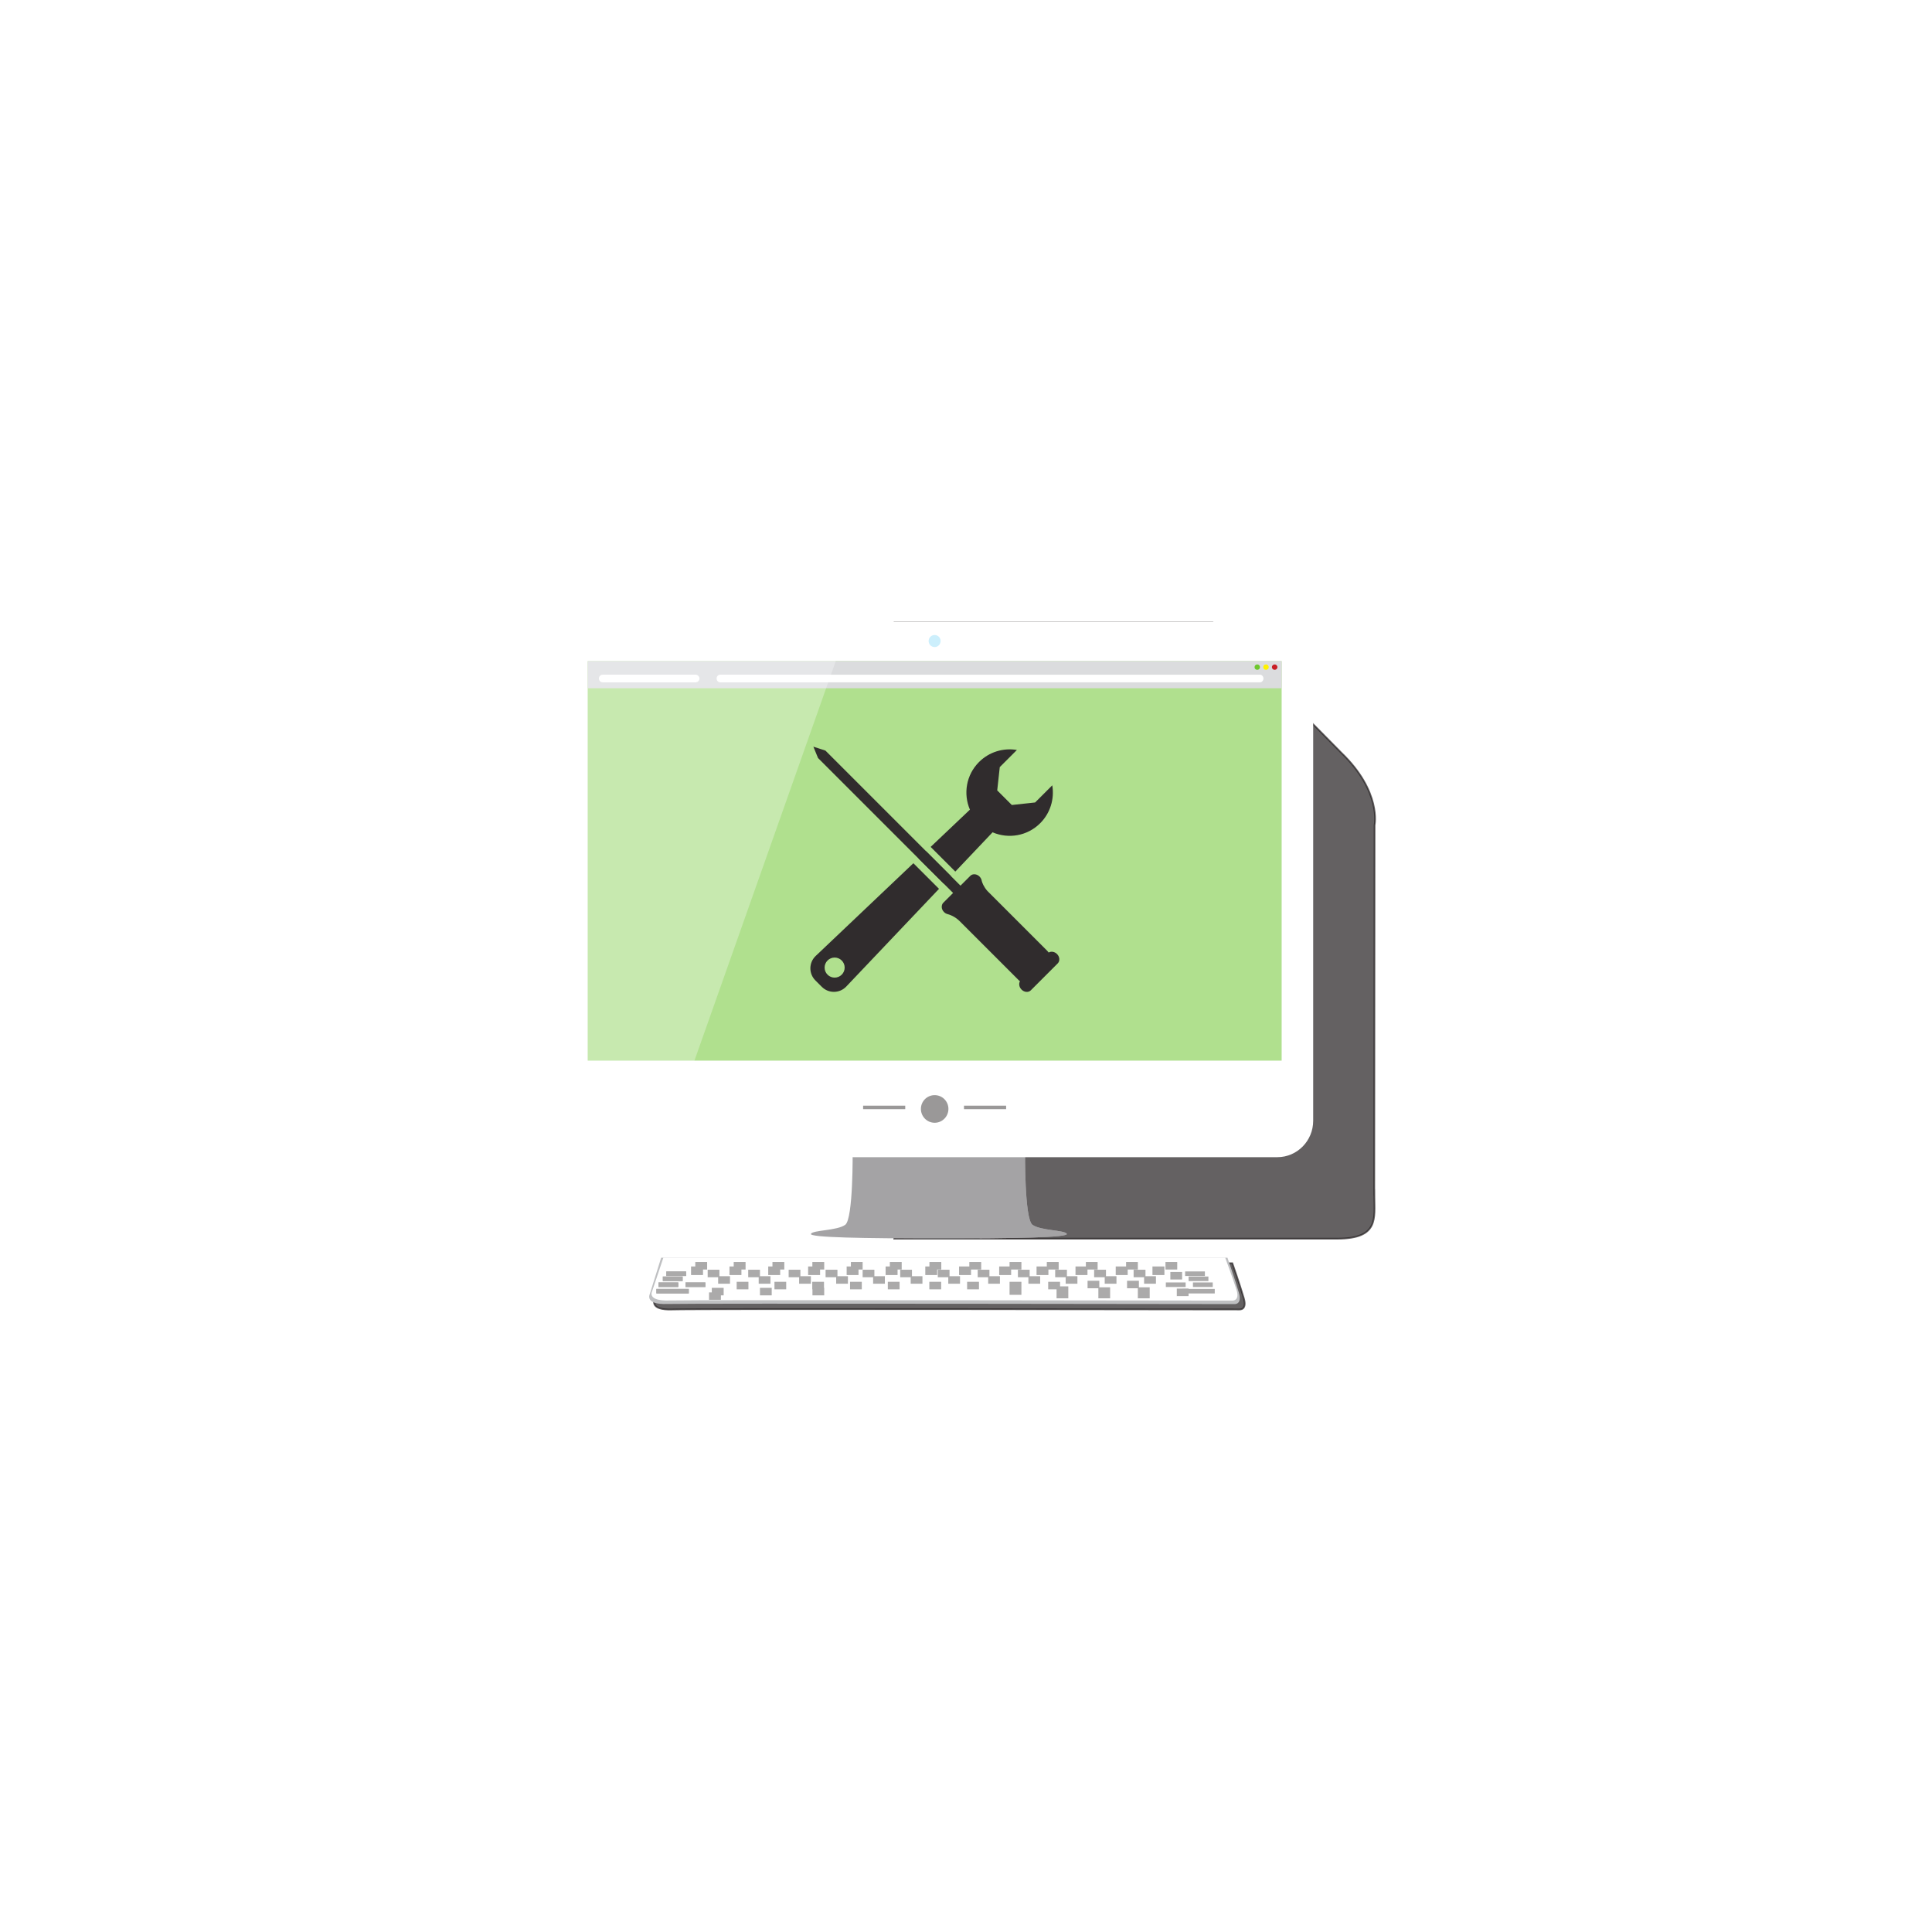<svg xmlns="http://www.w3.org/2000/svg" version="1.1" xmlns:xlink="http://www.w3.org/1999/xlink" xmlns:svgjs="http://svgjs.dev/svgjs" viewBox="0 0 18.252 18.252"><g transform="matrix(1,0,0,1,5.254,5.872)"><rect width="18.252" height="18.252" x="-5.254" y="-5.872" fill="#ffffff"></rect><g><path d=" M -1.702 -0.484 Q -1.742 -0.567 -1.731 -0.658 Q -1.72 -0.75 -1.658 -0.833 Q -1.58 -0.94 -1.469 -0.97 Q -1.359 -1.001 -1.246 -0.95 L -1.372 -0.78 Q -1.415 -0.788 -1.452 -0.774 Q -1.489 -0.76 -1.515 -0.724 Q -1.555 -0.669 -1.54 -0.608 Q -1.525 -0.547 -1.46 -0.499 Q -1.394 -0.45 -1.331 -0.454 Q -1.268 -0.457 -1.228 -0.512 Q -1.202 -0.548 -1.199 -0.587 Q -1.196 -0.626 -1.216 -0.665 L -1.091 -0.835 Q -1.009 -0.742 -1.006 -0.628 Q -1.003 -0.514 -1.081 -0.408 Q -1.143 -0.324 -1.227 -0.287 Q -1.311 -0.249 -1.402 -0.263 Q -1.494 -0.276 -1.578 -0.338 Q -1.662 -0.4 -1.702 -0.484 M -0.723 -0.918 Q -0.814 -0.891 -0.907 -0.913 Q -1 -0.935 -1.075 -1.007 Q -1.15 -1.08 -1.176 -1.172 Q -1.202 -1.264 -1.177 -1.356 Q -1.153 -1.447 -1.084 -1.519 Q -1.015 -1.591 -0.925 -1.618 Q -0.834 -1.646 -0.742 -1.623 Q -0.649 -1.6 -0.574 -1.528 Q -0.499 -1.456 -0.473 -1.364 Q -0.447 -1.273 -0.471 -1.181 Q -0.495 -1.088 -0.563 -1.017 Q -0.632 -0.946 -0.723 -0.918 M -0.648 -1.263 Q -0.653 -1.328 -0.712 -1.385 Q -0.772 -1.443 -0.838 -1.445 Q -0.903 -1.448 -0.955 -1.394 Q -1.007 -1.339 -1.002 -1.274 Q -0.997 -1.21 -0.937 -1.152 Q -0.877 -1.094 -0.812 -1.091 Q -0.747 -1.089 -0.695 -1.143 Q -0.643 -1.197 -0.648 -1.263 M -0.27 -2.173 Q -0.177 -2.19 -0.092 -2.156 Q -0.007 -2.122 0.057 -2.041 Q 0.121 -1.962 0.136 -1.871 Q 0.15 -1.78 0.113 -1.692 Q 0.077 -1.605 -0.009 -1.536 L -0.227 -1.361 L -0.668 -1.911 L -0.45 -2.086 Q -0.363 -2.155 -0.27 -2.173 M -0.053 -1.782 Q -0.044 -1.85 -0.098 -1.917 Q -0.152 -1.985 -0.22 -1.991 Q -0.288 -1.998 -0.355 -1.944 L -0.408 -1.901 L -0.182 -1.619 L -0.129 -1.661 Q -0.062 -1.715 -0.053 -1.782 M 0.155 -2.524 L 0.545 -1.937 L 0.381 -1.828 L -0.008 -2.416 L 0.155 -2.524 M 0.835 -2.649 Q 0.807 -2.666 0.773 -2.665 Q 0.74 -2.664 0.705 -2.645 Q 0.64 -2.61 0.625 -2.548 Q 0.611 -2.486 0.649 -2.414 Q 0.692 -2.334 0.755 -2.314 Q 0.818 -2.294 0.894 -2.335 Q 0.985 -2.384 0.979 -2.487 L 0.806 -2.393 L 0.739 -2.517 L 1.061 -2.691 L 1.151 -2.524 Q 1.158 -2.463 1.142 -2.399 Q 1.126 -2.335 1.081 -2.275 Q 1.036 -2.215 0.959 -2.174 Q 0.866 -2.123 0.773 -2.125 Q 0.68 -2.126 0.602 -2.177 Q 0.524 -2.227 0.474 -2.32 Q 0.425 -2.411 0.425 -2.504 Q 0.426 -2.597 0.475 -2.676 Q 0.525 -2.754 0.618 -2.804 Q 0.735 -2.867 0.842 -2.852 Q 0.949 -2.837 1.021 -2.75 L 0.835 -2.649 M 2.301 -3.453 L 2.347 -2.729 L 2.117 -2.657 L 1.895 -3.04 L 1.93 -2.598 L 1.7 -2.526 L 1.326 -3.147 L 1.528 -3.21 L 1.751 -2.775 L 1.712 -3.268 L 1.917 -3.333 L 2.164 -2.909 L 2.099 -3.39 L 2.301 -3.453 M 2.732 -3.361 L 2.751 -3.248 L 2.973 -3.285 L 2.997 -3.138 L 2.776 -3.101 L 2.797 -2.976 L 3.048 -3.018 L 3.074 -2.863 L 2.63 -2.788 L 2.512 -3.483 L 2.957 -3.559 L 2.983 -3.404 L 2.732 -3.361 M 3.731 -3.215 Q 3.77 -3.17 3.774 -3.109 Q 3.78 -3.02 3.721 -2.965 Q 3.663 -2.91 3.551 -2.903 L 3.203 -2.881 L 3.158 -3.584 L 3.495 -3.606 Q 3.603 -3.613 3.667 -3.569 Q 3.732 -3.525 3.737 -3.438 Q 3.741 -3.376 3.712 -3.332 Q 3.682 -3.289 3.629 -3.271 Q 3.692 -3.261 3.731 -3.215 M 3.371 -3.317 L 3.47 -3.324 Q 3.544 -3.328 3.54 -3.389 Q 3.536 -3.452 3.462 -3.447 L 3.363 -3.441 L 3.371 -3.317 M 3.572 -3.125 Q 3.57 -3.157 3.549 -3.172 Q 3.529 -3.188 3.493 -3.186 L 3.38 -3.179 L 3.388 -3.051 L 3.502 -3.058 Q 3.576 -3.063 3.572 -3.125 M 4.196 -2.957 Q 4.122 -3.022 4.125 -3.131 L 4.334 -3.114 Q 4.333 -3.076 4.351 -3.058 Q 4.369 -3.039 4.398 -3.037 Q 4.425 -3.035 4.444 -3.047 Q 4.462 -3.059 4.464 -3.083 Q 4.467 -3.114 4.439 -3.133 Q 4.412 -3.152 4.349 -3.178 Q 4.282 -3.207 4.241 -3.232 Q 4.201 -3.257 4.173 -3.301 Q 4.145 -3.345 4.15 -3.412 Q 4.156 -3.479 4.194 -3.525 Q 4.232 -3.57 4.294 -3.59 Q 4.356 -3.61 4.431 -3.604 Q 4.554 -3.594 4.622 -3.531 Q 4.691 -3.467 4.687 -3.363 L 4.475 -3.381 Q 4.477 -3.413 4.46 -3.43 Q 4.442 -3.448 4.414 -3.45 Q 4.392 -3.452 4.377 -3.44 Q 4.362 -3.428 4.36 -3.404 Q 4.358 -3.384 4.372 -3.369 Q 4.386 -3.353 4.409 -3.341 Q 4.431 -3.328 4.474 -3.309 Q 4.539 -3.28 4.58 -3.254 Q 4.622 -3.228 4.65 -3.185 Q 4.678 -3.142 4.673 -3.08 Q 4.668 -3.018 4.632 -2.97 Q 4.597 -2.923 4.535 -2.899 Q 4.473 -2.875 4.393 -2.882 Q 4.27 -2.892 4.196 -2.957 M 4.939 -2.861 Q 4.867 -2.923 4.836 -3.013 Q 4.805 -3.104 4.826 -3.206 Q 4.847 -3.308 4.911 -3.379 Q 4.975 -3.45 5.065 -3.478 Q 5.156 -3.507 5.253 -3.487 Q 5.351 -3.467 5.422 -3.405 Q 5.494 -3.344 5.525 -3.253 Q 5.555 -3.163 5.534 -3.061 Q 5.513 -2.959 5.45 -2.888 Q 5.386 -2.817 5.296 -2.788 Q 5.205 -2.759 5.108 -2.779 Q 5.011 -2.799 4.939 -2.861 M 5.27 -2.981 Q 5.323 -3.02 5.339 -3.101 Q 5.356 -3.183 5.323 -3.239 Q 5.29 -3.296 5.217 -3.311 Q 5.142 -3.326 5.091 -3.287 Q 5.039 -3.248 5.022 -3.166 Q 5.005 -3.084 5.038 -3.028 Q 5.07 -2.972 5.144 -2.957 Q 5.218 -2.942 5.27 -2.981 M 5.81 -2.756 L 6.018 -2.689 L 5.972 -2.547 L 5.577 -2.673 L 5.793 -3.345 L 5.979 -3.285 L 5.81 -2.756 M 6.534 -3.08 L 6.37 -2.706 Q 6.347 -2.653 6.359 -2.614 Q 6.371 -2.575 6.42 -2.554 Q 6.469 -2.532 6.507 -2.55 Q 6.545 -2.568 6.568 -2.619 L 6.732 -2.993 L 6.911 -2.915 L 6.747 -2.54 Q 6.708 -2.451 6.643 -2.405 Q 6.578 -2.359 6.5 -2.355 Q 6.421 -2.352 6.342 -2.387 Q 6.264 -2.421 6.216 -2.48 Q 6.168 -2.539 6.16 -2.617 Q 6.152 -2.694 6.191 -2.784 L 6.356 -3.159 L 6.534 -3.08 M 7.565 -2.546 L 7.487 -2.411 L 7.324 -2.505 L 7.049 -2.03 L 6.879 -2.129 L 7.154 -2.604 L 6.994 -2.697 L 7.072 -2.832 L 7.565 -2.546 M 7.858 -2.342 L 7.457 -1.762 L 7.296 -1.874 L 7.697 -2.454 L 7.858 -2.342 M 7.724 -1.614 Q 7.69 -1.703 7.706 -1.797 Q 7.722 -1.891 7.789 -1.971 Q 7.856 -2.051 7.946 -2.083 Q 8.036 -2.115 8.129 -2.096 Q 8.222 -2.078 8.298 -2.015 Q 8.375 -1.95 8.408 -1.862 Q 8.442 -1.774 8.426 -1.68 Q 8.409 -1.586 8.342 -1.506 Q 8.276 -1.426 8.186 -1.394 Q 8.096 -1.362 8.002 -1.379 Q 7.909 -1.397 7.833 -1.461 Q 7.757 -1.525 7.724 -1.614 M 8.073 -1.562 Q 8.137 -1.571 8.19 -1.634 Q 8.244 -1.698 8.242 -1.763 Q 8.24 -1.828 8.182 -1.877 Q 8.124 -1.926 8.06 -1.916 Q 7.996 -1.907 7.942 -1.842 Q 7.889 -1.779 7.89 -1.714 Q 7.892 -1.649 7.95 -1.6 Q 8.008 -1.552 8.073 -1.562 M 8.641 -0.667 L 8.508 -0.812 L 8.623 -1.27 L 8.332 -1.004 L 8.2 -1.149 L 8.72 -1.625 L 8.852 -1.48 L 8.734 -1.018 L 9.028 -1.288 L 9.161 -1.143 L 8.641 -0.667 M 8.983 -0.471 L 9.154 -0.234 L 9.025 -0.141 L 8.725 -0.557 L 8.846 -0.644 L 9.338 -0.641 L 9.169 -0.877 L 9.297 -0.969 L 9.597 -0.553 L 9.476 -0.466 L 8.983 -0.471" fill="#ffffff" fill-rule="nonzero"></path></g><g><path d=" M -2.856 2.467 Q -2.808 2.399 -2.731 2.365 Q -2.653 2.33 -2.56 2.339 Q -2.467 2.348 -2.397 2.396 Q -2.327 2.444 -2.292 2.519 Q -2.258 2.594 -2.266 2.682 Q -2.274 2.771 -2.322 2.839 Q -2.37 2.906 -2.447 2.94 Q -2.525 2.974 -2.618 2.965 Q -2.711 2.957 -2.781 2.909 Q -2.851 2.862 -2.886 2.786 Q -2.92 2.711 -2.912 2.622 Q -2.904 2.534 -2.856 2.467 M -2.836 2.757 Q -2.809 2.816 -2.751 2.854 Q -2.693 2.893 -2.612 2.9 Q -2.532 2.908 -2.468 2.881 Q -2.404 2.854 -2.366 2.801 Q -2.329 2.748 -2.322 2.677 Q -2.315 2.606 -2.343 2.547 Q -2.37 2.488 -2.428 2.45 Q -2.485 2.412 -2.566 2.404 Q -2.647 2.397 -2.711 2.424 Q -2.775 2.45 -2.813 2.504 Q -2.85 2.557 -2.857 2.627 Q -2.864 2.698 -2.836 2.757 M -2.929 3.626 L -2.93 3.562 L -2.403 3.2 L -2.937 3.21 L -2.939 3.147 L -2.303 3.134 L -2.302 3.198 L -2.829 3.56 L -2.295 3.55 L -2.294 3.613 L -2.929 3.626 M -2.324 3.849 L -2.56 3.875 L -2.533 4.115 L -2.585 4.12 L -2.612 3.881 L -2.851 3.908 L -2.822 4.174 L -2.874 4.18 L -2.911 3.85 L -2.278 3.78 L -2.242 4.11 L -2.294 4.116 L -2.324 3.849 M -2.754 4.749 Q -2.744 4.697 -2.712 4.661 Q -2.681 4.626 -2.634 4.613 L -2.619 4.678 Q -2.663 4.693 -2.688 4.737 Q -2.714 4.78 -2.697 4.849 Q -2.682 4.911 -2.641 4.94 Q -2.6 4.969 -2.55 4.957 Q -2.51 4.947 -2.491 4.921 Q -2.472 4.895 -2.467 4.862 Q -2.462 4.829 -2.461 4.773 Q -2.459 4.707 -2.452 4.667 Q -2.445 4.627 -2.418 4.593 Q -2.39 4.559 -2.333 4.545 Q -2.285 4.534 -2.242 4.549 Q -2.198 4.565 -2.166 4.605 Q -2.134 4.645 -2.12 4.703 Q -2.099 4.789 -2.128 4.852 Q -2.157 4.914 -2.222 4.938 L -2.238 4.871 Q -2.202 4.856 -2.18 4.813 Q -2.159 4.771 -2.174 4.711 Q -2.187 4.655 -2.226 4.625 Q -2.265 4.595 -2.316 4.608 Q -2.355 4.617 -2.374 4.643 Q -2.393 4.669 -2.398 4.703 Q -2.403 4.736 -2.404 4.792 Q -2.406 4.856 -2.414 4.897 Q -2.421 4.938 -2.448 4.972 Q -2.476 5.005 -2.532 5.019 Q -2.576 5.03 -2.62 5.016 Q -2.665 5.002 -2.699 4.963 Q -2.734 4.924 -2.749 4.861 Q -2.764 4.8 -2.754 4.749 M -1.918 5.401 L -1.968 5.418 L -2.024 5.25 L -2.577 5.434 L -2.597 5.374 L -2.044 5.19 L -2.1 5.022 L -2.05 5.005 L -1.918 5.401 M -2.373 5.878 Q -2.365 5.795 -2.314 5.727 Q -2.263 5.659 -2.178 5.621 Q -2.093 5.583 -2.008 5.59 Q -1.924 5.598 -1.856 5.646 Q -1.789 5.695 -1.753 5.775 Q -1.717 5.857 -1.725 5.939 Q -1.734 6.022 -1.784 6.089 Q -1.835 6.157 -1.921 6.195 Q -2.006 6.233 -2.091 6.226 Q -2.175 6.219 -2.242 6.171 Q -2.309 6.122 -2.346 6.041 Q -2.382 5.96 -2.373 5.878 M -2.213 6.121 Q -2.16 6.159 -2.091 6.164 Q -2.021 6.168 -1.948 6.135 Q -1.874 6.102 -1.831 6.047 Q -1.789 5.993 -1.782 5.928 Q -1.776 5.863 -1.805 5.798 Q -1.834 5.734 -1.887 5.696 Q -1.939 5.658 -2.008 5.653 Q -2.077 5.648 -2.151 5.681 Q -2.225 5.714 -2.268 5.769 Q -2.31 5.824 -2.317 5.889 Q -2.324 5.953 -2.295 6.018 Q -2.266 6.083 -2.213 6.121 M -1.657 6.649 Q -1.727 6.628 -1.781 6.535 L -1.845 6.424 L -2.08 6.56 L -2.112 6.505 L -1.562 6.186 L -1.466 6.352 Q -1.412 6.444 -1.429 6.516 Q -1.445 6.588 -1.516 6.63 Q -1.587 6.67 -1.657 6.649 M -1.549 6.573 Q -1.494 6.541 -1.483 6.494 Q -1.473 6.447 -1.512 6.379 L -1.576 6.268 L -1.798 6.397 L -1.734 6.508 Q -1.659 6.637 -1.549 6.573 M -1.575 7.313 Q -1.586 7.261 -1.572 7.216 Q -1.558 7.171 -1.521 7.14 L -1.48 7.193 Q -1.514 7.225 -1.519 7.275 Q -1.525 7.325 -1.482 7.381 Q -1.443 7.432 -1.393 7.442 Q -1.344 7.451 -1.304 7.42 Q -1.271 7.395 -1.264 7.363 Q -1.257 7.332 -1.266 7.3 Q -1.275 7.268 -1.297 7.216 Q -1.322 7.155 -1.332 7.115 Q -1.342 7.076 -1.331 7.034 Q -1.319 6.992 -1.272 6.956 Q -1.233 6.926 -1.187 6.922 Q -1.141 6.919 -1.096 6.942 Q -1.05 6.966 -1.013 7.013 Q -0.96 7.083 -0.961 7.152 Q -0.962 7.222 -1.011 7.27 L -1.053 7.215 Q -1.026 7.186 -1.024 7.139 Q -1.022 7.091 -1.06 7.042 Q -1.095 6.997 -1.142 6.985 Q -1.19 6.973 -1.232 7.006 Q -1.263 7.03 -1.27 7.062 Q -1.277 7.093 -1.268 7.126 Q -1.259 7.158 -1.237 7.21 Q -1.213 7.269 -1.203 7.31 Q -1.194 7.35 -1.205 7.392 Q -1.216 7.434 -1.262 7.47 Q -1.298 7.497 -1.344 7.503 Q -1.39 7.508 -1.437 7.486 Q -1.485 7.465 -1.525 7.413 Q -1.563 7.364 -1.575 7.313 M -1.148 7.802 Q -1.168 7.721 -1.143 7.64 Q -1.117 7.559 -1.05 7.495 Q -0.982 7.43 -0.899 7.409 Q -0.817 7.388 -0.738 7.412 Q -0.658 7.435 -0.598 7.499 Q -0.536 7.564 -0.517 7.645 Q -0.497 7.725 -0.523 7.806 Q -0.548 7.886 -0.616 7.951 Q -0.684 8.015 -0.766 8.037 Q -0.848 8.058 -0.927 8.035 Q -1.007 8.011 -1.068 7.946 Q -1.129 7.882 -1.148 7.802 M -0.917 7.978 Q -0.854 7.996 -0.787 7.978 Q -0.72 7.959 -0.661 7.903 Q -0.603 7.848 -0.581 7.782 Q -0.559 7.716 -0.575 7.653 Q -0.59 7.59 -0.638 7.538 Q -0.687 7.487 -0.75 7.468 Q -0.812 7.45 -0.879 7.468 Q -0.946 7.487 -1.004 7.542 Q -1.063 7.598 -1.085 7.664 Q -1.107 7.73 -1.092 7.793 Q -1.077 7.857 -1.028 7.908 Q -0.979 7.96 -0.917 7.978 M -0.616 8.304 L -0.444 8.454 L -0.478 8.493 L -0.698 8.301 L -0.28 7.822 L -0.232 7.864 L -0.616 8.304 M 0.076 8.123 L -0.161 8.445 Q -0.217 8.521 -0.208 8.585 Q -0.199 8.648 -0.136 8.694 Q -0.073 8.741 -0.011 8.731 Q 0.052 8.721 0.108 8.644 L 0.346 8.322 L 0.397 8.36 L 0.16 8.681 Q 0.088 8.778 0.001 8.789 Q -0.087 8.8 -0.17 8.739 Q -0.253 8.678 -0.268 8.591 Q -0.283 8.504 -0.212 8.407 L 0.025 8.086 L 0.076 8.123 M 0.853 8.641 L 0.826 8.686 L 0.675 8.595 L 0.373 9.093 L 0.319 9.06 L 0.621 8.562 L 0.469 8.47 L 0.496 8.425 L 0.853 8.641 M 1.019 8.727 L 0.723 9.289 L 0.666 9.259 L 0.963 8.697 L 1.019 8.727 M 1.043 9.409 Q 0.994 9.343 0.985 9.258 Q 0.976 9.174 1.013 9.088 Q 1.05 9.002 1.118 8.95 Q 1.185 8.899 1.267 8.889 Q 1.35 8.88 1.431 8.915 Q 1.513 8.95 1.562 9.016 Q 1.612 9.083 1.62 9.167 Q 1.628 9.251 1.591 9.337 Q 1.554 9.423 1.487 9.475 Q 1.42 9.527 1.338 9.536 Q 1.255 9.546 1.174 9.511 Q 1.093 9.476 1.043 9.409 M 1.325 9.48 Q 1.39 9.472 1.445 9.429 Q 1.499 9.385 1.531 9.311 Q 1.563 9.237 1.557 9.168 Q 1.551 9.099 1.512 9.047 Q 1.474 8.994 1.408 8.966 Q 1.343 8.938 1.279 8.946 Q 1.214 8.954 1.16 8.997 Q 1.106 9.04 1.073 9.114 Q 1.041 9.188 1.047 9.257 Q 1.053 9.327 1.092 9.379 Q 1.131 9.432 1.196 9.46 Q 1.261 9.488 1.325 9.48 M 2.123 9.837 L 2.062 9.819 L 1.881 9.205 L 1.725 9.716 L 1.664 9.698 L 1.849 9.09 L 1.91 9.108 L 2.092 9.721 L 2.247 9.211 L 2.308 9.229 L 2.123 9.837 M 3.075 9.377 L 3.067 9.429 L 2.79 9.385 L 2.752 9.619 L 2.986 9.657 L 2.977 9.709 L 2.744 9.671 L 2.697 9.96 L 2.634 9.95 L 2.736 9.322 L 3.075 9.377 M 3.289 10.003 Q 3.22 9.957 3.183 9.881 Q 3.147 9.804 3.152 9.711 Q 3.158 9.617 3.204 9.546 Q 3.25 9.475 3.324 9.438 Q 3.399 9.401 3.487 9.407 Q 3.576 9.412 3.645 9.458 Q 3.714 9.504 3.75 9.58 Q 3.786 9.657 3.78 9.75 Q 3.774 9.844 3.729 9.915 Q 3.684 9.986 3.609 10.023 Q 3.535 10.06 3.446 10.054 Q 3.358 10.049 3.289 10.003 M 3.579 9.974 Q 3.637 9.945 3.673 9.886 Q 3.71 9.827 3.715 9.746 Q 3.72 9.665 3.691 9.602 Q 3.662 9.54 3.608 9.503 Q 3.554 9.467 3.483 9.463 Q 3.412 9.458 3.354 9.488 Q 3.296 9.517 3.259 9.575 Q 3.223 9.634 3.218 9.715 Q 3.213 9.796 3.242 9.859 Q 3.27 9.922 3.325 9.958 Q 3.379 9.995 3.45 9.999 Q 3.52 10.003 3.579 9.974 M 4.304 10.049 L 4.136 9.791 L 4.019 9.796 L 4.03 10.061 L 3.966 10.063 L 3.94 9.429 L 4.13 9.42 Q 4.237 9.416 4.294 9.465 Q 4.351 9.513 4.354 9.596 Q 4.357 9.665 4.32 9.715 Q 4.282 9.765 4.206 9.783 L 4.381 10.046 L 4.304 10.049 M 4.017 9.744 L 4.145 9.738 Q 4.219 9.735 4.255 9.697 Q 4.291 9.659 4.289 9.598 Q 4.286 9.536 4.248 9.503 Q 4.211 9.471 4.133 9.474 L 4.005 9.479 L 4.017 9.744 M 5.214 9.775 L 4.929 9.828 L 4.902 9.986 L 4.836 9.998 L 4.951 9.339 L 5.022 9.326 L 5.362 9.902 L 5.296 9.914 L 5.214 9.775 M 5.186 9.727 L 5 9.412 L 4.939 9.772 L 5.186 9.727 M 5.581 9.79 L 5.801 9.731 L 5.815 9.781 L 5.533 9.857 L 5.367 9.243 L 5.429 9.227 L 5.581 9.79 M 6.006 9.664 L 6.222 9.59 L 6.239 9.639 L 5.962 9.734 L 5.757 9.132 L 5.817 9.112 L 6.006 9.664 M 7.077 8.544 L 7.21 9.191 L 7.147 9.224 L 6.755 8.817 L 6.86 9.373 L 6.799 9.406 L 6.349 8.922 L 6.41 8.891 L 6.795 9.318 L 6.683 8.749 L 6.746 8.716 L 7.143 9.138 L 7.017 8.576 L 7.077 8.544 M 7.255 8.479 L 7.387 8.676 L 7.588 8.542 L 7.617 8.586 L 7.417 8.72 L 7.55 8.92 L 7.773 8.771 L 7.803 8.815 L 7.527 8.999 L 7.173 8.47 L 7.449 8.286 L 7.478 8.33 L 7.255 8.479 M 8.099 8.24 Q 8.156 8.252 8.192 8.298 Q 8.223 8.336 8.228 8.381 Q 8.233 8.426 8.211 8.472 Q 8.188 8.519 8.138 8.559 L 7.966 8.696 L 7.57 8.2 L 7.736 8.067 Q 7.812 8.006 7.879 8.01 Q 7.946 8.013 7.99 8.068 Q 8.027 8.115 8.025 8.163 Q 8.024 8.212 7.994 8.254 Q 8.042 8.229 8.099 8.24 M 7.795 8.38 L 7.91 8.287 Q 7.961 8.247 7.969 8.201 Q 7.977 8.156 7.944 8.114 Q 7.911 8.073 7.865 8.071 Q 7.819 8.069 7.766 8.111 L 7.653 8.202 L 7.795 8.38 M 8.165 8.427 Q 8.175 8.378 8.139 8.333 Q 8.103 8.288 8.05 8.287 Q 7.997 8.285 7.944 8.328 L 7.827 8.421 L 7.982 8.615 L 8.101 8.52 Q 8.155 8.477 8.165 8.427 M 8.494 8.232 Q 8.445 8.249 8.398 8.24 Q 8.351 8.23 8.317 8.197 L 8.365 8.15 Q 8.401 8.181 8.451 8.181 Q 8.502 8.181 8.552 8.132 Q 8.599 8.088 8.603 8.038 Q 8.607 7.988 8.572 7.951 Q 8.544 7.921 8.511 7.918 Q 8.479 7.914 8.448 7.927 Q 8.417 7.939 8.368 7.966 Q 8.31 7.998 8.272 8.012 Q 8.234 8.026 8.191 8.019 Q 8.148 8.012 8.107 7.97 Q 8.073 7.934 8.065 7.889 Q 8.056 7.843 8.075 7.795 Q 8.093 7.748 8.136 7.706 Q 8.2 7.645 8.269 7.639 Q 8.338 7.633 8.391 7.676 L 8.341 7.724 Q 8.309 7.7 8.262 7.703 Q 8.215 7.707 8.17 7.749 Q 8.129 7.789 8.122 7.837 Q 8.116 7.886 8.152 7.924 Q 8.18 7.953 8.212 7.956 Q 8.244 7.959 8.275 7.947 Q 8.307 7.934 8.356 7.908 Q 8.412 7.877 8.452 7.863 Q 8.491 7.849 8.534 7.855 Q 8.577 7.862 8.617 7.904 Q 8.648 7.936 8.658 7.982 Q 8.669 8.027 8.652 8.077 Q 8.636 8.126 8.589 8.171 Q 8.544 8.214 8.494 8.232 M 8.434 7.412 L 8.901 7.842 L 8.858 7.889 L 8.391 7.459 L 8.434 7.412 M 8.781 7.001 L 8.822 7.034 L 8.711 7.17 L 9.162 7.539 L 9.121 7.589 L 8.67 7.22 L 8.558 7.357 L 8.517 7.324 L 8.781 7.001 M 8.933 6.878 L 9.128 7.013 L 9.265 6.815 L 9.309 6.845 L 9.171 7.043 L 9.369 7.181 L 9.522 6.96 L 9.565 6.99 L 9.376 7.263 L 8.853 6.9 L 9.043 6.628 L 9.086 6.658 L 8.933 6.878 M 9.849 6.483 Q 9.807 6.515 9.76 6.521 Q 9.713 6.527 9.669 6.507 L 9.7 6.447 Q 9.743 6.464 9.791 6.448 Q 9.839 6.432 9.871 6.37 Q 9.901 6.313 9.889 6.264 Q 9.877 6.215 9.832 6.192 Q 9.796 6.173 9.764 6.18 Q 9.732 6.187 9.707 6.209 Q 9.682 6.23 9.644 6.272 Q 9.599 6.321 9.567 6.346 Q 9.535 6.372 9.493 6.379 Q 9.45 6.387 9.397 6.359 Q 9.354 6.337 9.331 6.296 Q 9.309 6.256 9.311 6.205 Q 9.313 6.153 9.341 6.1 Q 9.381 6.022 9.445 5.994 Q 9.508 5.966 9.572 5.99 L 9.54 6.051 Q 9.503 6.039 9.459 6.057 Q 9.415 6.075 9.387 6.13 Q 9.36 6.181 9.369 6.229 Q 9.379 6.277 9.426 6.301 Q 9.461 6.32 9.493 6.312 Q 9.524 6.305 9.55 6.283 Q 9.576 6.261 9.613 6.22 Q 9.657 6.174 9.69 6.147 Q 9.722 6.121 9.765 6.114 Q 9.808 6.106 9.859 6.133 Q 9.899 6.154 9.923 6.193 Q 9.948 6.233 9.948 6.285 Q 9.949 6.338 9.919 6.395 Q 9.89 6.451 9.849 6.483 M 9.576 5.746 L 9.795 5.838 L 9.888 5.616 L 9.937 5.636 L 9.844 5.858 L 10.066 5.951 L 10.169 5.704 L 10.218 5.724 L 10.09 6.03 L 9.503 5.784 L 9.631 5.478 L 9.68 5.499 L 9.576 5.746 M 10.393 5.214 L 10.092 5.282 L 10.056 5.394 L 10.308 5.475 L 10.289 5.536 L 9.684 5.34 L 9.743 5.158 Q 9.776 5.057 9.841 5.021 Q 9.907 4.984 9.985 5.01 Q 10.051 5.031 10.085 5.083 Q 10.119 5.136 10.109 5.214 L 10.417 5.142 L 10.393 5.214 M 10.007 5.378 L 10.046 5.256 Q 10.069 5.185 10.046 5.138 Q 10.023 5.091 9.965 5.072 Q 9.905 5.052 9.862 5.077 Q 9.818 5.101 9.794 5.175 L 9.755 5.296 L 10.007 5.378 M 9.958 4.317 L 10.527 4.69 L 10.511 4.761 L 9.839 4.859 L 9.853 4.791 L 10.451 4.71 L 9.944 4.383 L 9.958 4.317 M 9.981 4.137 L 10.609 4.231 L 10.6 4.294 L 9.971 4.2 L 9.981 4.137 M 10.159 3.971 Q 10.088 3.925 10.052 3.851 Q 10.015 3.777 10.022 3.69 Q 10.029 3.584 10.085 3.512 Q 10.141 3.44 10.235 3.412 L 10.229 3.486 Q 10.163 3.509 10.123 3.562 Q 10.083 3.615 10.077 3.694 Q 10.072 3.764 10.101 3.822 Q 10.129 3.88 10.188 3.916 Q 10.247 3.952 10.328 3.958 Q 10.408 3.964 10.472 3.937 Q 10.535 3.909 10.571 3.856 Q 10.608 3.802 10.613 3.733 Q 10.618 3.654 10.587 3.595 Q 10.555 3.537 10.493 3.505 L 10.499 3.431 Q 10.587 3.472 10.631 3.552 Q 10.676 3.631 10.668 3.737 Q 10.662 3.824 10.616 3.891 Q 10.569 3.959 10.493 3.995 Q 10.416 4.03 10.323 4.024 Q 10.23 4.017 10.159 3.971 M 10.096 3.184 L 10.334 3.178 L 10.327 2.937 L 10.38 2.936 L 10.386 3.177 L 10.627 3.171 L 10.62 2.903 L 10.673 2.901 L 10.682 3.233 L 10.045 3.249 L 10.037 2.918 L 10.089 2.916 L 10.096 3.184 M 10.636 2.621 Q 10.619 2.671 10.583 2.702 Q 10.547 2.733 10.5 2.74 L 10.492 2.674 Q 10.538 2.664 10.569 2.624 Q 10.6 2.584 10.592 2.515 Q 10.585 2.45 10.548 2.416 Q 10.511 2.383 10.46 2.388 Q 10.42 2.393 10.397 2.416 Q 10.374 2.44 10.366 2.472 Q 10.357 2.504 10.348 2.559 Q 10.338 2.625 10.326 2.663 Q 10.313 2.702 10.282 2.732 Q 10.25 2.762 10.192 2.769 Q 10.143 2.774 10.102 2.753 Q 10.061 2.732 10.034 2.688 Q 10.007 2.644 10.001 2.585 Q 9.991 2.497 10.028 2.439 Q 10.065 2.38 10.132 2.365 L 10.14 2.433 Q 10.101 2.444 10.075 2.483 Q 10.049 2.523 10.055 2.584 Q 10.062 2.641 10.096 2.676 Q 10.13 2.71 10.183 2.705 Q 10.223 2.7 10.245 2.677 Q 10.267 2.653 10.276 2.621 Q 10.285 2.588 10.294 2.533 Q 10.305 2.47 10.317 2.43 Q 10.33 2.39 10.361 2.361 Q 10.393 2.331 10.45 2.324 Q 10.495 2.319 10.537 2.339 Q 10.579 2.358 10.609 2.401 Q 10.638 2.445 10.645 2.509 Q 10.652 2.571 10.636 2.621" fill="#ffffff" fill-rule="nonzero"></path></g><g clip-path="url(#SvgjsClipPath1016)"><g clip-path="url(#c23932cd5-d6ce-4df1-8075-5a5de3d31a2a79422780-18ef-44fd-ade4-32059130394d)"><path d=" M 7.379 5.83 L 3.194 5.83 L 3.197 0.008 L 6.202 0.008 L 7.417 1.239 C 7.8 1.607 7.732 1.923 7.732 1.923 L 7.729 5.423 C 7.729 5.423 7.73 5.285 7.73 5.429 C 7.73 5.639 7.775 5.83 7.379 5.83" fill="#231f20" transform="matrix(1,0,0,1,0,0)" fill-rule="nonzero" opacity="0.7"></path></g><g clip-path="url(#c23932cd5-d6ce-4df1-8075-5a5de3d31a2a79422780-18ef-44fd-ade4-32059130394d)"><path d=" M 7.379 5.83 L 3.194 5.83 L 3.197 0.008 L 6.202 0.008 L 7.417 1.239 C 7.8 1.607 7.732 1.923 7.732 1.923 L 7.729 5.423 C 7.729 5.423 7.73 5.285 7.73 5.429 C 7.73 5.639 7.775 5.83 7.379 5.83 Z" fill="none" transform="matrix(1,0,0,1,0,0)" fill-rule="nonzero" opacity="0.7" stroke-dasharray="none" stroke-miterlimit="4" stroke-linejoin="miter" stroke-linecap="butt" stroke-width="0.016" stroke="#231f20"></path></g><g clip-path="url(#e23932cd5-d6ce-4df1-8075-5a5de3d31a2a79422780-18ef-44fd-ade4-32059130394d)"><path d=" M 1.146 6.062 L 0.93 6.407 C 0.93 6.407 0.88 6.507 1.096 6.499 C 1.313 6.491 6.455 6.499 6.455 6.499 C 6.455 6.499 6.53 6.507 6.496 6.392 C 6.463 6.277 6.388 6.062 6.388 6.062 Z" fill="#231f20" transform="matrix(1,0,0,1,0,0)" fill-rule="nonzero" opacity="0.7"></path></g><g clip-path="url(#e23932cd5-d6ce-4df1-8075-5a5de3d31a2a79422780-18ef-44fd-ade4-32059130394d)"><path d=" M 1.146 6.062 L 0.93 6.407 C 0.93 6.407 0.88 6.507 1.096 6.499 C 1.313 6.491 6.455 6.499 6.455 6.499 C 6.455 6.499 6.53 6.507 6.496 6.392 C 6.463 6.277 6.388 6.062 6.388 6.062 Z" fill="none" transform="matrix(1,0,0,1,0,0)" fill-rule="nonzero" opacity="0.7" stroke-dasharray="none" stroke-miterlimit="4" stroke-linejoin="miter" stroke-linecap="butt" stroke-width="0.016" stroke="#231f20"></path></g><g clip-path="url(#d23932cd5-d6ce-4df1-8075-5a5de3d31a2a79422780-18ef-44fd-ade4-32059130394d)"><path d=" M 1.239 6.203 L 1.169 6.203 L 1.169 6.166 L 1.239 6.166 Z M 1.277 6.151 L 1.209 6.151 L 1.209 6.124 L 1.277 6.124 Z M 1.602 6.203 L 1.532 6.203 L 1.532 6.166 L 1.602 6.166 Z M 1.64 6.151 L 1.572 6.151 L 1.572 6.124 L 1.64 6.124 Z M 1.968 6.203 L 1.898 6.203 L 1.898 6.166 L 1.968 6.166 Z M 2.006 6.151 L 1.938 6.151 L 1.938 6.124 L 2.006 6.124 Z M 2.345 6.203 L 2.275 6.203 L 2.275 6.166 L 2.345 6.166 Z M 2.383 6.151 L 2.315 6.151 L 2.315 6.124 L 2.383 6.124 Z M 2.708 6.203 L 2.638 6.203 L 2.638 6.166 L 2.708 6.166 Z M 2.747 6.151 L 2.678 6.151 L 2.678 6.124 L 2.747 6.124 Z M 3.077 6.203 L 3.007 6.203 L 3.007 6.166 L 3.077 6.166 Z M 3.115 6.151 L 3.047 6.151 L 3.047 6.124 L 3.115 6.124 Z M 3.451 6.203 L 3.381 6.203 L 3.381 6.166 L 3.451 6.166 Z M 3.49 6.151 L 3.421 6.151 L 3.421 6.124 L 3.49 6.124 Z M 3.77 6.203 L 3.701 6.203 L 3.701 6.166 L 3.77 6.166 Z M 3.867 6.151 L 3.798 6.151 L 3.798 6.124 L 3.867 6.124 Z M 4.15 6.203 L 4.08 6.203 L 4.08 6.166 L 4.15 6.166 Z M 4.246 6.151 L 4.178 6.151 L 4.178 6.124 L 4.246 6.124 Z M 4.502 6.203 L 4.433 6.203 L 4.433 6.166 L 4.502 6.166 Z M 4.599 6.151 L 4.53 6.151 L 4.53 6.124 L 4.599 6.124 Z M 4.871 6.203 L 4.801 6.203 L 4.801 6.166 L 4.871 6.166 Z M 4.967 6.151 L 4.899 6.151 L 4.899 6.124 L 4.967 6.124 Z M 5.046 6.224 L 4.977 6.224 L 4.977 6.197 L 5.046 6.197 Z M 5.145 6.286 L 5.076 6.286 L 5.076 6.258 L 5.145 6.258 Z M 5.418 6.224 L 5.35 6.224 L 5.35 6.197 L 5.418 6.197 Z M 5.518 6.286 L 5.449 6.286 L 5.449 6.258 L 5.518 6.258 Z M 5.765 6.246 L 5.697 6.246 L 5.697 6.218 L 5.765 6.218 Z M 4.677 6.224 L 4.609 6.224 L 4.609 6.197 L 4.677 6.197 Z M 4.776 6.286 L 4.708 6.286 L 4.708 6.258 L 4.776 6.258 Z M 4.325 6.224 L 4.256 6.224 L 4.256 6.197 L 4.325 6.197 Z M 4.424 6.286 L 4.355 6.286 L 4.355 6.258 L 4.424 6.258 Z M 3.945 6.224 L 3.877 6.224 L 3.877 6.197 L 3.945 6.197 Z M 4.044 6.286 L 3.976 6.286 L 3.976 6.258 L 4.044 6.258 Z M 3.568 6.224 L 3.5 6.224 L 3.5 6.197 L 3.568 6.197 Z M 3.667 6.286 L 3.599 6.286 L 3.599 6.258 L 3.667 6.258 Z M 3.213 6.224 L 3.145 6.224 L 3.145 6.197 L 3.213 6.197 Z M 3.312 6.286 L 3.244 6.286 L 3.244 6.258 L 3.312 6.258 Z M 2.858 6.224 L 2.79 6.224 L 2.79 6.197 L 2.858 6.197 Z M 2.957 6.286 L 2.889 6.286 L 2.889 6.258 L 2.957 6.258 Z M 2.509 6.224 L 2.44 6.224 L 2.44 6.197 L 2.509 6.197 Z M 2.608 6.286 L 2.539 6.286 L 2.539 6.258 L 2.608 6.258 Z M 2.159 6.224 L 2.091 6.224 L 2.091 6.197 L 2.159 6.197 Z M 2.258 6.286 L 2.19 6.286 L 2.19 6.258 L 2.258 6.258 Z M 1.777 6.224 L 1.708 6.224 L 1.708 6.197 L 1.777 6.197 Z M 1.876 6.286 L 1.808 6.286 L 1.808 6.258 L 1.876 6.258 Z M 1.394 6.224 L 1.326 6.224 L 1.326 6.197 L 1.394 6.197 Z M 1.493 6.286 L 1.425 6.286 L 1.425 6.258 L 1.493 6.258 Z M 1.668 6.339 L 1.6 6.339 L 1.6 6.311 L 1.668 6.311 Z M 2.025 6.339 L 1.957 6.339 L 1.957 6.311 L 2.025 6.311 Z M 2.382 6.339 L 2.314 6.339 L 2.314 6.311 L 2.382 6.311 Z M 2.384 6.396 L 2.316 6.396 L 2.316 6.368 L 2.384 6.368 Z M 1.888 6.396 L 1.82 6.396 L 1.82 6.368 L 1.888 6.368 Z M 1.433 6.396 L 1.365 6.396 L 1.365 6.368 L 1.433 6.368 Z M 2.739 6.339 L 2.671 6.339 L 2.671 6.311 L 2.739 6.311 Z M 3.096 6.339 L 3.028 6.339 L 3.028 6.311 L 3.096 6.311 Z M 3.489 6.339 L 3.42 6.339 L 3.42 6.311 L 3.489 6.311 Z M 3.846 6.339 L 3.777 6.339 L 3.777 6.311 L 3.846 6.311 Z M 4.246 6.339 L 4.178 6.339 L 4.178 6.311 L 4.246 6.311 Z M 4.246 6.39 L 4.178 6.39 L 4.178 6.363 L 4.246 6.363 Z M 4.612 6.339 L 4.543 6.339 L 4.543 6.311 L 4.612 6.311 Z M 4.69 6.381 L 4.622 6.381 L 4.622 6.354 L 4.69 6.354 Z M 4.983 6.328 L 4.915 6.328 L 4.915 6.301 L 4.983 6.301 Z M 5.085 6.39 L 5.017 6.39 L 5.017 6.363 L 5.085 6.363 Z M 5.357 6.328 L 5.288 6.328 L 5.288 6.301 L 5.357 6.301 Z M 5.458 6.39 L 5.39 6.39 L 5.39 6.363 L 5.458 6.363 Z M 5.826 6.403 L 5.757 6.403 L 5.757 6.375 L 5.826 6.375 Z M 5.251 6.203 L 5.181 6.203 L 5.181 6.166 L 5.251 6.166 Z M 5.347 6.151 L 5.279 6.151 L 5.279 6.124 L 5.347 6.124 Z M 5.597 6.203 L 5.528 6.203 L 5.528 6.166 L 5.597 6.166 Z M 5.719 6.151 L 5.651 6.151 L 5.651 6.124 L 5.719 6.124 Z" fill="#abaaaa" transform="matrix(1,0,0,1,0,0)" fill-rule="nonzero" stroke-dasharray="none" stroke-miterlimit="4" stroke-linejoin="miter" stroke-linecap="butt" stroke-width="0.066" stroke="#abaaaa"></path></g><g clip-path="url(#d23932cd5-d6ce-4df1-8075-5a5de3d31a2a79422780-18ef-44fd-ade4-32059130394d)"><path d=" M 1.095 6.317 L 1.282 6.317 M 1.095 6.317 L 1.282 6.317" fill="none" transform="matrix(1,0,0,1,0,0)" fill-rule="nonzero" stroke-dasharray="none" stroke-miterlimit="4" stroke-linejoin="miter" stroke-linecap="butt" stroke-width="0.066" stroke="#abaaaa"></path></g><g clip-path="url(#d23932cd5-d6ce-4df1-8075-5a5de3d31a2a79422780-18ef-44fd-ade4-32059130394d)"><path d=" M 6.001 6.213 L 5.814 6.213" fill="none" transform="matrix(1,0,0,1,0,0)" fill-rule="nonzero" stroke-dasharray="none" stroke-miterlimit="4" stroke-linejoin="miter" stroke-linecap="butt" stroke-width="0.066" stroke="#abaaaa"></path></g><g clip-path="url(#d23932cd5-d6ce-4df1-8075-5a5de3d31a2a79422780-18ef-44fd-ade4-32059130394d)"><path d=" M 6.034 6.261 L 5.847 6.261" fill="none" transform="matrix(1,0,0,1,0,0)" fill-rule="nonzero" stroke-dasharray="none" stroke-miterlimit="4" stroke-linejoin="miter" stroke-linecap="butt" stroke-width="0.066" stroke="#abaaaa"></path></g><g clip-path="url(#d23932cd5-d6ce-4df1-8075-5a5de3d31a2a79422780-18ef-44fd-ade4-32059130394d)"><path d=" M 6.076 6.317 L 5.889 6.317" fill="none" transform="matrix(1,0,0,1,0,0)" fill-rule="nonzero" stroke-dasharray="none" stroke-miterlimit="4" stroke-linejoin="miter" stroke-linecap="butt" stroke-width="0.066" stroke="#abaaaa"></path></g><g clip-path="url(#d23932cd5-d6ce-4df1-8075-5a5de3d31a2a79422780-18ef-44fd-ade4-32059130394d)"><path d=" M 5.82 6.317 L 5.633 6.317" fill="none" transform="matrix(1,0,0,1,0,0)" fill-rule="nonzero" stroke-dasharray="none" stroke-miterlimit="4" stroke-linejoin="miter" stroke-linecap="butt" stroke-width="0.066" stroke="#abaaaa"></path></g><g clip-path="url(#d23932cd5-d6ce-4df1-8075-5a5de3d31a2a79422780-18ef-44fd-ade4-32059130394d)"><path d=" M 6.095 6.378 L 5.79 6.378" fill="none" transform="matrix(1,0,0,1,0,0)" fill-rule="nonzero" stroke-dasharray="none" stroke-miterlimit="4" stroke-linejoin="miter" stroke-linecap="butt" stroke-width="0.066" stroke="#abaaaa"></path></g><g clip-path="url(#b23932cd5-d6ce-4df1-8075-5a5de3d31a2a79422780-18ef-44fd-ade4-32059130394d)"><path d=" M 2.801 5.001 C 2.801 5.001 2.808 5.643 2.731 5.699 C 2.654 5.755 2.428 5.748 2.407 5.784 C 2.386 5.819 2.9 5.828 3.616 5.828 L 3.616 5.828 C 4.331 5.828 4.845 5.819 4.824 5.784 C 4.803 5.748 4.578 5.755 4.5 5.699 C 4.423 5.643 4.43 5.001 4.43 5.001 Z" fill="#a4a3a5" transform="matrix(1,0,0,1,0,0)" fill-rule="nonzero"></path></g><g clip-path="url(#f23932cd5-d6ce-4df1-8075-5a5de3d31a2a79422780-18ef-44fd-ade4-32059130394d)"><path d=" M 3.732 5.001 L 4.43 5.001 C 4.43 5.001 4.423 5.643 4.5 5.699 C 4.578 5.755 4.803 5.748 4.824 5.784 C 4.845 5.819 4.331 5.828 3.616 5.828 L 4.003 5.828 C 4.003 5.828 3.744 5.126 3.732 5.001" fill="#a4a3a5" transform="matrix(1,0,0,1,0,0)" fill-rule="nonzero"></path></g><g clip-path="url(#b23932cd5-d6ce-4df1-8075-5a5de3d31a2a79422780-18ef-44fd-ade4-32059130394d)"><path d=" M 0 4.716 C 0 4.906 0.151 5.06 0.338 5.06 L 6.814 5.06 C 7 5.06 7.152 4.906 7.152 4.716 L 7.152 0.344 C 7.152 0.154 7 0.001 6.814 0.001 L 0.338 0.001 C 0.151 0.001 0 0.154 0 0.344 Z" fill="#ffffff" transform="matrix(1,0,0,1,0,0)" fill-rule="nonzero"></path></g><g clip-path="url(#b23932cd5-d6ce-4df1-8075-5a5de3d31a2a79422780-18ef-44fd-ade4-32059130394d)"><path d=" M 0.298 4.148 L 6.854 4.148 L 6.854 0.374 L 0.298 0.374 Z" fill="#b0e08e" transform="matrix(1,0,0,1,0,0)" fill-rule="nonzero"></path></g><g clip-path="url(#b23932cd5-d6ce-4df1-8075-5a5de3d31a2a79422780-18ef-44fd-ade4-32059130394d)"><path d=" M 3.519 0.184 C 3.519 0.215 3.544 0.241 3.576 0.241 C 3.607 0.241 3.632 0.215 3.632 0.184 C 3.633 0.153 3.607 0.127 3.576 0.127 C 3.544 0.127 3.519 0.153 3.519 0.184" fill="#cceffc" transform="matrix(1,0,0,1,0,0)" fill-rule="nonzero"></path></g><g clip-path="url(#b23932cd5-d6ce-4df1-8075-5a5de3d31a2a79422780-18ef-44fd-ade4-32059130394d)"><path d=" M 7.119 4.863 C 7.065 4.979 6.949 5.06 6.814 5.06 C 6.949 5.06 7.065 4.979 7.119 4.863 M 7.119 4.863 L 7.119 4.863 L 7.119 4.863 M 4.721 0.001 L 6.814 0.001 C 7 0.001 7.152 0.155 7.152 0.344 L 7.152 4.375 L 7.152 0.344 C 7.152 0.155 7 0.001 6.814 0.001 Z" fill="#ffffff" transform="matrix(1,0,0,1,0,0)" fill-rule="nonzero"></path></g><g clip-path="url(#b23932cd5-d6ce-4df1-8075-5a5de3d31a2a79422780-18ef-44fd-ade4-32059130394d)"><path d=" M 0.298 0.63 L 6.854 0.63 L 6.854 0.374 L 0.298 0.374 Z" fill="#dbdcde" transform="matrix(1,0,0,1,0,0)" fill-rule="nonzero"></path></g><g clip-path="url(#b23932cd5-d6ce-4df1-8075-5a5de3d31a2a79422780-18ef-44fd-ade4-32059130394d)"><path d=" M 1.516 0.538 C 1.516 0.558 1.531 0.574 1.549 0.574 L 6.649 0.574 C 6.667 0.574 6.682 0.558 6.682 0.538 C 6.682 0.518 6.667 0.502 6.649 0.502 L 1.549 0.502 C 1.531 0.502 1.516 0.518 1.516 0.538" fill="#ffffff" transform="matrix(1,0,0,1,0,0)" fill-rule="nonzero"></path></g><g clip-path="url(#b23932cd5-d6ce-4df1-8075-5a5de3d31a2a79422780-18ef-44fd-ade4-32059130394d)"><path d=" M 0.404 0.538 C 0.404 0.558 0.42 0.574 0.439 0.574 L 1.318 0.574 C 1.338 0.574 1.354 0.558 1.354 0.538 C 1.354 0.529 1.35 0.52 1.343 0.513 C 1.337 0.506 1.328 0.502 1.318 0.502 L 0.439 0.502 C 0.42 0.502 0.404 0.518 0.404 0.538" fill="#ffffff" transform="matrix(1,0,0,1,0,0)" fill-rule="nonzero"></path></g><g clip-path="url(#b23932cd5-d6ce-4df1-8075-5a5de3d31a2a79422780-18ef-44fd-ade4-32059130394d)"><path d=" M 6.762 0.431 C 6.762 0.445 6.774 0.456 6.788 0.456 C 6.802 0.456 6.814 0.445 6.814 0.431 C 6.814 0.416 6.802 0.405 6.788 0.405 C 6.774 0.405 6.762 0.416 6.762 0.431" fill="#c91e25" transform="matrix(1,0,0,1,0,0)" fill-rule="nonzero"></path></g><g clip-path="url(#b23932cd5-d6ce-4df1-8075-5a5de3d31a2a79422780-18ef-44fd-ade4-32059130394d)"><path d=" M 6.68 0.431 C 6.68 0.445 6.691 0.456 6.706 0.456 C 6.72 0.456 6.732 0.445 6.732 0.431 C 6.732 0.416 6.72 0.405 6.706 0.405 C 6.691 0.405 6.68 0.416 6.68 0.431" fill="#fff200" transform="matrix(1,0,0,1,0,0)" fill-rule="nonzero"></path></g><g clip-path="url(#b23932cd5-d6ce-4df1-8075-5a5de3d31a2a79422780-18ef-44fd-ade4-32059130394d)"><path d=" M 6.598 0.431 C 6.598 0.445 6.609 0.456 6.624 0.456 C 6.638 0.456 6.649 0.445 6.649 0.431 C 6.649 0.416 6.638 0.405 6.624 0.405 C 6.609 0.405 6.598 0.416 6.598 0.431" fill="#6ec72e" transform="matrix(1,0,0,1,0,0)" fill-rule="nonzero"></path></g><g clip-path="url(#g23932cd5-d6ce-4df1-8075-5a5de3d31a2a79422780-18ef-44fd-ade4-32059130394d)"><path d=" M 0.984 5.06 L 0.338 5.06 C 0.151 5.06 0 4.906 0 4.716 L 0 0.344 C 0 0.155 0.151 0.001 0.338 0.001 L 2.773 0.001 Z" fill="#ffffff" transform="matrix(1,0,0,1,0,0)" fill-rule="nonzero" opacity="0.29"></path></g><g clip-path="url(#b23932cd5-d6ce-4df1-8075-5a5de3d31a2a79422780-18ef-44fd-ade4-32059130394d)"><path d=" M 0.992 6.01 L 0.884 6.355 C 0.884 6.355 0.834 6.455 1.05 6.447 C 1.266 6.44 6.408 6.448 6.408 6.448 C 6.408 6.448 6.483 6.455 6.45 6.34 C 6.417 6.225 6.342 6.01 6.342 6.01 Z" fill="#bfc0c2" transform="matrix(1,0,0,1,0,0)" fill-rule="nonzero"></path></g><g clip-path="url(#b23932cd5-d6ce-4df1-8075-5a5de3d31a2a79422780-18ef-44fd-ade4-32059130394d)"><path d=" M 1.013 6.01 L 0.906 6.329 C 0.906 6.329 0.856 6.421 1.071 6.414 C 1.285 6.407 6.387 6.415 6.387 6.415 C 6.387 6.415 6.461 6.421 6.428 6.315 C 6.395 6.209 6.321 6.01 6.321 6.01 Z" fill="#ffffff" transform="matrix(1,0,0,1,0,0)" fill-rule="nonzero"></path></g><g clip-path="url(#b23932cd5-d6ce-4df1-8075-5a5de3d31a2a79422780-18ef-44fd-ade4-32059130394d)"><path d=" M 1.366 6.152 L 1.296 6.152 L 1.296 6.114 L 1.366 6.114 Z M 1.405 6.1 L 1.336 6.1 L 1.336 6.072 L 1.405 6.072 Z M 1.729 6.152 L 1.659 6.152 L 1.659 6.114 L 1.729 6.114 Z M 1.768 6.1 L 1.699 6.1 L 1.699 6.072 L 1.768 6.072 Z M 2.095 6.152 L 2.025 6.152 L 2.025 6.114 L 2.095 6.114 Z M 2.134 6.1 L 2.065 6.1 L 2.065 6.072 L 2.134 6.072 Z M 2.472 6.152 L 2.402 6.152 L 2.402 6.114 L 2.472 6.114 Z M 2.511 6.1 L 2.442 6.1 L 2.442 6.072 L 2.511 6.072 Z M 2.835 6.152 L 2.766 6.152 L 2.766 6.114 L 2.835 6.114 Z M 2.874 6.1 L 2.806 6.1 L 2.806 6.072 L 2.874 6.072 Z M 3.204 6.152 L 3.134 6.152 L 3.134 6.114 L 3.204 6.114 Z M 3.243 6.1 L 3.174 6.1 L 3.174 6.072 L 3.243 6.072 Z M 3.578 6.152 L 3.509 6.152 L 3.509 6.114 L 3.578 6.114 Z M 3.617 6.1 L 3.548 6.1 L 3.548 6.072 L 3.617 6.072 Z M 3.898 6.152 L 3.828 6.152 L 3.828 6.114 L 3.898 6.114 Z M 3.994 6.1 L 3.925 6.1 L 3.925 6.072 L 3.994 6.072 Z M 4.277 6.152 L 4.207 6.152 L 4.207 6.114 L 4.277 6.114 Z M 4.374 6.1 L 4.305 6.1 L 4.305 6.072 L 4.374 6.072 Z M 4.629 6.152 L 4.56 6.152 L 4.56 6.114 L 4.629 6.114 Z M 4.726 6.1 L 4.657 6.1 L 4.657 6.072 L 4.726 6.072 Z M 4.998 6.152 L 4.928 6.152 L 4.928 6.114 L 4.998 6.114 Z M 5.094 6.1 L 5.026 6.1 L 5.026 6.072 L 5.094 6.072 Z M 5.173 6.173 L 5.104 6.173 L 5.104 6.145 L 5.173 6.145 Z M 5.272 6.234 L 5.204 6.234 L 5.204 6.206 L 5.272 6.206 Z M 5.546 6.173 L 5.477 6.173 L 5.477 6.145 L 5.546 6.145 Z M 5.645 6.234 L 5.576 6.234 L 5.576 6.206 L 5.645 6.206 Z M 5.892 6.194 L 5.824 6.194 L 5.824 6.166 L 5.892 6.166 Z M 4.804 6.173 L 4.736 6.173 L 4.736 6.145 L 4.804 6.145 Z M 4.903 6.234 L 4.835 6.234 L 4.835 6.206 L 4.903 6.206 Z M 4.452 6.173 L 4.384 6.173 L 4.384 6.145 L 4.452 6.145 Z M 4.551 6.234 L 4.483 6.234 L 4.483 6.206 L 4.551 6.206 Z M 4.072 6.173 L 4.004 6.173 L 4.004 6.145 L 4.072 6.145 Z M 4.171 6.234 L 4.103 6.234 L 4.103 6.206 L 4.171 6.206 Z M 3.695 6.173 L 3.627 6.173 L 3.627 6.145 L 3.695 6.145 Z M 3.794 6.234 L 3.726 6.234 L 3.726 6.206 L 3.794 6.206 Z M 3.34 6.173 L 3.272 6.173 L 3.272 6.145 L 3.34 6.145 Z M 3.439 6.234 L 3.371 6.234 L 3.371 6.206 L 3.439 6.206 Z M 2.985 6.173 L 2.917 6.173 L 2.917 6.145 L 2.985 6.145 Z M 3.084 6.234 L 3.016 6.234 L 3.016 6.206 L 3.084 6.206 Z M 2.636 6.173 L 2.567 6.173 L 2.567 6.145 L 2.636 6.145 Z M 2.735 6.234 L 2.667 6.234 L 2.667 6.206 L 2.735 6.206 Z M 2.286 6.173 L 2.218 6.173 L 2.218 6.145 L 2.286 6.145 Z M 2.385 6.234 L 2.317 6.234 L 2.317 6.206 L 2.385 6.206 Z M 1.904 6.173 L 1.836 6.173 L 1.836 6.145 L 1.904 6.145 Z M 2.003 6.234 L 1.935 6.234 L 1.935 6.206 L 2.003 6.206 Z M 1.521 6.173 L 1.453 6.173 L 1.453 6.145 L 1.521 6.145 Z M 1.621 6.234 L 1.552 6.234 L 1.552 6.206 L 1.621 6.206 Z M 1.795 6.287 L 1.727 6.287 L 1.727 6.259 L 1.795 6.259 Z M 2.152 6.287 L 2.084 6.287 L 2.084 6.259 L 2.152 6.259 Z M 2.509 6.287 L 2.441 6.287 L 2.441 6.259 L 2.509 6.259 Z M 2.511 6.344 L 2.443 6.344 L 2.443 6.316 L 2.511 6.316 Z M 2.015 6.344 L 1.947 6.344 L 1.947 6.316 L 2.015 6.316 Z M 1.535 6.386 L 1.466 6.386 L 1.466 6.359 L 1.535 6.359 Z M 1.561 6.344 L 1.492 6.344 L 1.492 6.316 L 1.561 6.316 Z M 2.866 6.287 L 2.798 6.287 L 2.798 6.259 L 2.866 6.259 Z M 3.223 6.287 L 3.155 6.287 L 3.155 6.259 L 3.223 6.259 Z M 3.616 6.287 L 3.547 6.287 L 3.547 6.259 L 3.616 6.259 Z M 3.973 6.287 L 3.904 6.287 L 3.904 6.259 L 3.973 6.259 Z M 4.374 6.287 L 4.305 6.287 L 4.305 6.259 L 4.374 6.259 Z M 4.374 6.339 L 4.305 6.339 L 4.305 6.311 L 4.374 6.311 Z M 4.739 6.287 L 4.67 6.287 L 4.67 6.259 L 4.739 6.259 Z M 4.817 6.33 L 4.749 6.33 L 4.749 6.302 L 4.817 6.302 Z M 4.817 6.372 L 4.749 6.372 L 4.749 6.344 L 4.817 6.344 Z M 5.11 6.277 L 5.042 6.277 L 5.042 6.249 L 5.11 6.249 Z M 5.212 6.339 L 5.144 6.339 L 5.144 6.311 L 5.212 6.311 Z M 5.212 6.372 L 5.144 6.372 L 5.144 6.344 L 5.212 6.344 Z M 5.484 6.277 L 5.415 6.277 L 5.415 6.249 L 5.484 6.249 Z M 5.586 6.339 L 5.517 6.339 L 5.517 6.311 L 5.586 6.311 Z M 5.586 6.372 L 5.517 6.372 L 5.517 6.344 L 5.586 6.344 Z M 5.953 6.351 L 5.885 6.351 L 5.885 6.323 L 5.953 6.323 Z M 5.378 6.152 L 5.308 6.152 L 5.308 6.114 L 5.378 6.114 Z M 5.474 6.1 L 5.406 6.1 L 5.406 6.072 L 5.474 6.072 Z M 5.725 6.152 L 5.655 6.152 L 5.655 6.114 L 5.725 6.114 Z M 5.846 6.1 L 5.778 6.1 L 5.778 6.072 L 5.846 6.072 Z" fill="#abaaaa" transform="matrix(1,0,0,1,0,0)" fill-rule="nonzero" stroke-dasharray="none" stroke-miterlimit="10" stroke-linejoin="miter" stroke-linecap="butt" stroke-width="0.043" stroke="#abaaaa"></path></g><g clip-path="url(#b23932cd5-d6ce-4df1-8075-5a5de3d31a2a79422780-18ef-44fd-ade4-32059130394d)"><path d=" M 1.041 6.161 L 1.228 6.161" fill="none" transform="matrix(1,0,0,1,0,0)" fill-rule="nonzero" stroke-dasharray="none" stroke-miterlimit="10" stroke-linejoin="miter" stroke-linecap="butt" stroke-width="0.043" stroke="#abaaaa"></path></g><g clip-path="url(#b23932cd5-d6ce-4df1-8075-5a5de3d31a2a79422780-18ef-44fd-ade4-32059130394d)"><path d=" M 1.008 6.209 L 1.195 6.209" fill="none" transform="matrix(1,0,0,1,0,0)" fill-rule="nonzero" stroke-dasharray="none" stroke-miterlimit="10" stroke-linejoin="miter" stroke-linecap="butt" stroke-width="0.043" stroke="#abaaaa"></path></g><g clip-path="url(#b23932cd5-d6ce-4df1-8075-5a5de3d31a2a79422780-18ef-44fd-ade4-32059130394d)"><path d=" M 0.967 6.265 L 1.154 6.265" fill="none" transform="matrix(1,0,0,1,0,0)" fill-rule="nonzero" stroke-dasharray="none" stroke-miterlimit="10" stroke-linejoin="miter" stroke-linecap="butt" stroke-width="0.043" stroke="#abaaaa"></path></g><g clip-path="url(#b23932cd5-d6ce-4df1-8075-5a5de3d31a2a79422780-18ef-44fd-ade4-32059130394d)"><path d=" M 1.222 6.265 L 1.41 6.265" fill="none" transform="matrix(1,0,0,1,0,0)" fill-rule="nonzero" stroke-dasharray="none" stroke-miterlimit="10" stroke-linejoin="miter" stroke-linecap="butt" stroke-width="0.043" stroke="#abaaaa"></path></g><g clip-path="url(#b23932cd5-d6ce-4df1-8075-5a5de3d31a2a79422780-18ef-44fd-ade4-32059130394d)"><path d=" M 0.947 6.326 L 1.253 6.326" fill="none" transform="matrix(1,0,0,1,0,0)" fill-rule="nonzero" stroke-dasharray="none" stroke-miterlimit="10" stroke-linejoin="miter" stroke-linecap="butt" stroke-width="0.043" stroke="#abaaaa"></path></g><g clip-path="url(#b23932cd5-d6ce-4df1-8075-5a5de3d31a2a79422780-18ef-44fd-ade4-32059130394d)"><path d=" M 1.041 6.161 L 1.228 6.161" fill="none" transform="matrix(1,0,0,1,0,0)" fill-rule="nonzero" stroke-dasharray="none" stroke-miterlimit="10" stroke-linejoin="miter" stroke-linecap="butt" stroke-width="0.043" stroke="#abaaaa"></path></g><g clip-path="url(#b23932cd5-d6ce-4df1-8075-5a5de3d31a2a79422780-18ef-44fd-ade4-32059130394d)"><path d=" M 1.008 6.209 L 1.195 6.209" fill="none" transform="matrix(1,0,0,1,0,0)" fill-rule="nonzero" stroke-dasharray="none" stroke-miterlimit="10" stroke-linejoin="miter" stroke-linecap="butt" stroke-width="0.043" stroke="#abaaaa"></path></g><g clip-path="url(#b23932cd5-d6ce-4df1-8075-5a5de3d31a2a79422780-18ef-44fd-ade4-32059130394d)"><path d=" M 0.967 6.265 L 1.154 6.265" fill="none" transform="matrix(1,0,0,1,0,0)" fill-rule="nonzero" stroke-dasharray="none" stroke-miterlimit="10" stroke-linejoin="miter" stroke-linecap="butt" stroke-width="0.043" stroke="#abaaaa"></path></g><g clip-path="url(#b23932cd5-d6ce-4df1-8075-5a5de3d31a2a79422780-18ef-44fd-ade4-32059130394d)"><path d=" M 1.222 6.265 L 1.41 6.265" fill="none" transform="matrix(1,0,0,1,0,0)" fill-rule="nonzero" stroke-dasharray="none" stroke-miterlimit="10" stroke-linejoin="miter" stroke-linecap="butt" stroke-width="0.043" stroke="#abaaaa"></path></g><g clip-path="url(#b23932cd5-d6ce-4df1-8075-5a5de3d31a2a79422780-18ef-44fd-ade4-32059130394d)"><path d=" M 0.947 6.326 L 1.253 6.326" fill="none" transform="matrix(1,0,0,1,0,0)" fill-rule="nonzero" stroke-dasharray="none" stroke-miterlimit="10" stroke-linejoin="miter" stroke-linecap="butt" stroke-width="0.043" stroke="#abaaaa"></path></g><g clip-path="url(#b23932cd5-d6ce-4df1-8075-5a5de3d31a2a79422780-18ef-44fd-ade4-32059130394d)"><path d=" M 6.129 6.161 L 5.942 6.161" fill="none" transform="matrix(1,0,0,1,0,0)" fill-rule="nonzero" stroke-dasharray="none" stroke-miterlimit="10" stroke-linejoin="miter" stroke-linecap="butt" stroke-width="0.043" stroke="#abaaaa"></path></g><g clip-path="url(#b23932cd5-d6ce-4df1-8075-5a5de3d31a2a79422780-18ef-44fd-ade4-32059130394d)"><path d=" M 6.162 6.209 L 5.975 6.209" fill="none" transform="matrix(1,0,0,1,0,0)" fill-rule="nonzero" stroke-dasharray="none" stroke-miterlimit="10" stroke-linejoin="miter" stroke-linecap="butt" stroke-width="0.043" stroke="#abaaaa"></path></g><g clip-path="url(#b23932cd5-d6ce-4df1-8075-5a5de3d31a2a79422780-18ef-44fd-ade4-32059130394d)"><path d=" M 6.203 6.265 L 6.016 6.265" fill="none" transform="matrix(1,0,0,1,0,0)" fill-rule="nonzero" stroke-dasharray="none" stroke-miterlimit="10" stroke-linejoin="miter" stroke-linecap="butt" stroke-width="0.043" stroke="#abaaaa"></path></g><g clip-path="url(#b23932cd5-d6ce-4df1-8075-5a5de3d31a2a79422780-18ef-44fd-ade4-32059130394d)"><path d=" M 5.947 6.265 L 5.76 6.265" fill="none" transform="matrix(1,0,0,1,0,0)" fill-rule="nonzero" stroke-dasharray="none" stroke-miterlimit="10" stroke-linejoin="miter" stroke-linecap="butt" stroke-width="0.043" stroke="#abaaaa"></path></g><g clip-path="url(#b23932cd5-d6ce-4df1-8075-5a5de3d31a2a79422780-18ef-44fd-ade4-32059130394d)"><path d=" M 6.222 6.326 L 5.917 6.326" fill="none" transform="matrix(1,0,0,1,0,0)" fill-rule="nonzero" stroke-dasharray="none" stroke-miterlimit="10" stroke-linejoin="miter" stroke-linecap="butt" stroke-width="0.043" stroke="#abaaaa"></path></g><g clip-path="url(#b23932cd5-d6ce-4df1-8075-5a5de3d31a2a79422780-18ef-44fd-ade4-32059130394d)"><path d=" M 3.576 4.735 C 3.648 4.735 3.706 4.676 3.706 4.604 C 3.706 4.532 3.648 4.474 3.576 4.474 C 3.504 4.474 3.446 4.532 3.446 4.604 C 3.446 4.676 3.504 4.735 3.576 4.735" fill="#9a9898" transform="matrix(1,0,0,1,0,0)" fill-rule="nonzero"></path></g><g clip-path="url(#b23932cd5-d6ce-4df1-8075-5a5de3d31a2a79422780-18ef-44fd-ade4-32059130394d)"><path d=" M 3.853 4.59 L 4.251 4.59" fill="none" transform="matrix(1,0,0,1,0,0)" fill-rule="nonzero" stroke-dasharray="none" stroke-miterlimit="10" stroke-linejoin="miter" stroke-linecap="butt" stroke-width="0.033" stroke="#9a9898"></path></g><g clip-path="url(#b23932cd5-d6ce-4df1-8075-5a5de3d31a2a79422780-18ef-44fd-ade4-32059130394d)"><path d=" M 2.9 4.59 L 3.298 4.59" fill="none" transform="matrix(1,0,0,1,0,0)" fill-rule="nonzero" stroke-dasharray="none" stroke-miterlimit="10" stroke-linejoin="miter" stroke-linecap="butt" stroke-width="0.033" stroke="#9a9898"></path></g><g clip-path="url(#b23932cd5-d6ce-4df1-8075-5a5de3d31a2a79422780-18ef-44fd-ade4-32059130394d)"><path d=" M 3.495 2.17 L 3.423 2.238 L 3.663 2.477 L 3.73 2.405 Z M 4.687 1.547 L 4.525 1.709 L 4.305 1.733 L 4.167 1.595 L 4.191 1.375 L 4.353 1.213 C 4.222 1.191 4.089 1.233 3.995 1.327 C 3.873 1.449 3.845 1.628 3.909 1.777 L 3.538 2.129 L 3.771 2.362 L 4.123 1.991 C 4.272 2.055 4.451 2.027 4.573 1.905 C 4.667 1.811 4.709 1.678 4.687 1.547 M 3.375 2.283 L 2.449 3.162 C 2.386 3.225 2.386 3.327 2.449 3.39 L 2.51 3.451 C 2.573 3.514 2.675 3.514 2.738 3.451 L 3.617 2.525 Z M 2.698 3.336 C 2.661 3.373 2.601 3.373 2.564 3.336 C 2.527 3.299 2.527 3.239 2.564 3.202 C 2.601 3.165 2.661 3.165 2.698 3.202 C 2.735 3.239 2.735 3.299 2.698 3.336" fill="#302c2d" transform="matrix(1,0,0,1,0,0)" fill-rule="nonzero"></path></g><g clip-path="url(#b23932cd5-d6ce-4df1-8075-5a5de3d31a2a79422780-18ef-44fd-ade4-32059130394d)"><path d=" M 4.739 3.229 L 4.484 3.484 C 4.462 3.506 4.423 3.503 4.397 3.477 C 4.383 3.463 4.376 3.447 4.375 3.431 C 4.374 3.42 4.376 3.408 4.382 3.398 C 4.376 3.394 4.371 3.389 4.366 3.384 L 3.812 2.83 C 3.764 2.783 3.714 2.768 3.702 2.765 C 3.701 2.765 3.701 2.765 3.7 2.765 C 3.7 2.765 3.7 2.764 3.699 2.764 C 3.686 2.761 3.674 2.754 3.665 2.745 C 3.651 2.732 3.644 2.715 3.643 2.7 C 3.642 2.684 3.646 2.668 3.657 2.657 L 3.75 2.564 L 3.663 2.477 L 3.423 2.238 L 2.474 1.289 L 2.43 1.182 L 2.544 1.219 L 3.495 2.17 L 3.73 2.405 L 3.82 2.495 L 3.913 2.402 C 3.935 2.38 3.974 2.383 4 2.409 C 4.012 2.422 4.019 2.436 4.021 2.451 C 4.025 2.466 4.039 2.506 4.074 2.545 L 4.639 3.11 C 4.644 3.116 4.649 3.121 4.653 3.127 C 4.676 3.113 4.709 3.118 4.732 3.141 C 4.758 3.167 4.761 3.206 4.739 3.229" fill="#302c2d" transform="matrix(1,0,0,1,0,0)" fill-rule="nonzero"></path></g></g><g><path d=" M -1.716 3.254 A 5.589 5.589 0 0 1 9.461 3.254 A 5.589 5.589 0 0 1 -1.716 3.254 Z M -1.666 3.254 A 5.539 5.539 0 0 0 9.411 3.254 A 5.539 5.539 0 0 0 -1.666 3.254 Z" fill="#ffffff" fill-rule="nonzero"></path></g><g><path d=" M -3.758 3.254 A 7.63 7.63 0 0 1 11.502 3.254 A 7.63 7.63 0 0 1 -3.758 3.254 Z M -3.708 3.254 A 7.58 7.58 0 0 0 11.452 3.254 A 7.58 7.58 0 0 0 -3.708 3.254 Z" fill="#ffffff" fill-rule="nonzero"></path></g><g transform="matrix(0.502,-0.865,0.865,0.502,-1.934,-1.455)"><g clip-path="url(#SvgjsClipPath1017)"><path d=" M -2.342 1.11 L -2.303 1.11 C -2.299 1.11 -2.297 1.111 -2.294 1.113 L -2.266 1.141 C -2.242 1.166 -2.219 1.165 -2.195 1.141 L -2.167 1.113 C -2.164 1.111 -2.162 1.11 -2.158 1.11 L -2.118 1.11 C -2.084 1.11 -2.068 1.094 -2.068 1.06 L -2.068 1.02 C -2.068 1.017 -2.067 1.014 -2.065 1.011 L -2.037 0.983 C -2.012 0.959 -2.013 0.936 -2.037 0.912 L -2.065 0.884 C -2.067 0.881 -2.068 0.879 -2.068 0.875 L -2.068 0.836 C -2.068 0.802 -2.084 0.786 -2.118 0.786 L -2.158 0.786 C -2.162 0.786 -2.164 0.785 -2.167 0.782 L -2.195 0.754 C -2.219 0.73 -2.242 0.73 -2.266 0.754 L -2.294 0.782 C -2.297 0.785 -2.299 0.786 -2.303 0.786 L -2.342 0.786 C -2.377 0.786 -2.393 0.801 -2.393 0.836 L -2.393 0.875 C -2.393 0.879 -2.394 0.882 -2.396 0.884 L -2.424 0.912 C -2.448 0.936 -2.448 0.959 -2.424 0.983 L -2.396 1.011 C -2.394 1.014 -2.393 1.017 -2.393 1.02 L -2.393 1.06 C -2.393 1.094 -2.376 1.11 -2.342 1.11 Z" fill="#ffffff" transform="matrix(1,0,0,1,0,0)" fill-rule="nonzero"></path></g></g><g transform="matrix(-0.502,-0.865,-0.865,0.502,15.803,9.102)"><g clip-path="url(#SvgjsClipPath1018)"><path d=" M 9.863 1.11 L 9.903 1.11 C 9.906 1.11 9.909 1.111 9.911 1.113 L 9.94 1.141 C 9.964 1.166 9.986 1.165 10.01 1.141 L 10.039 1.113 C 10.041 1.111 10.044 1.11 10.048 1.11 L 10.087 1.11 C 10.121 1.11 10.137 1.094 10.137 1.06 L 10.137 1.02 C 10.137 1.017 10.138 1.014 10.141 1.011 L 10.169 0.983 C 10.193 0.959 10.193 0.936 10.169 0.912 L 10.141 0.884 C 10.138 0.881 10.137 0.879 10.137 0.875 L 10.137 0.836 C 10.137 0.802 10.121 0.786 10.087 0.786 L 10.048 0.786 C 10.044 0.786 10.041 0.785 10.039 0.782 L 10.01 0.754 C 9.986 0.73 9.964 0.73 9.94 0.754 L 9.911 0.782 C 9.909 0.785 9.906 0.786 9.903 0.786 L 9.863 0.786 C 9.829 0.786 9.813 0.801 9.813 0.836 L 9.813 0.875 C 9.813 0.879 9.812 0.882 9.809 0.884 L 9.781 0.912 C 9.757 0.936 9.757 0.959 9.781 0.983 L 9.809 1.011 C 9.812 1.014 9.813 1.017 9.813 1.02 L 9.813 1.06 C 9.813 1.094 9.829 1.11 9.863 1.11 Z" fill="#ffffff" transform="matrix(1,0,0,1,0,0)" fill-rule="nonzero"></path></g></g></g><defs><clipPath id="SvgjsClipPath1016"><path d=" M 0 0 h 7.745 v 6.508 h -7.745 Z"></path></clipPath><clipPath id="c23932cd5-d6ce-4df1-8075-5a5de3d31a2a79422780-18ef-44fd-ade4-32059130394d"><path d=" M 3.169 -0.016 L 7.761 -0.016 L 7.761 5.854 L 3.169 5.854 Z"></path></clipPath><clipPath id="e23932cd5-d6ce-4df1-8075-5a5de3d31a2a79422780-18ef-44fd-ade4-32059130394d"><path d=" M 0.9 6.037 L 6.529 6.037 L 6.529 6.524 L 0.9 6.524 Z"></path></clipPath><clipPath id="d23932cd5-d6ce-4df1-8075-5a5de3d31a2a79422780-18ef-44fd-ade4-32059130394d"><path d=" M 0.9 6.037 L 6.529 6.037 L 6.529 6.524 L 0.9 6.524 Z"></path></clipPath><clipPath id="b23932cd5-d6ce-4df1-8075-5a5de3d31a2a79422780-18ef-44fd-ade4-32059130394d"><path d=" M -0.016 -0.016 L 7.761 -0.016 L 7.761 6.524 L -0.016 6.524 Z"></path></clipPath><clipPath id="f23932cd5-d6ce-4df1-8075-5a5de3d31a2a79422780-18ef-44fd-ade4-32059130394d"><path d=" M 3.599 4.984 L 4.841 4.984 L 4.841 5.845 L 3.599 5.845 Z"></path></clipPath><clipPath id="g23932cd5-d6ce-4df1-8075-5a5de3d31a2a79422780-18ef-44fd-ade4-32059130394d"><path d=" M -0.016 -0.016 L 2.789 -0.016 L 2.789 5.076 L -0.016 5.076 Z"></path></clipPath><clipPath id="SvgjsClipPath1017"><path d=" M -2.526 0.645 h 0.59 v 0.611 h -0.59 Z"></path></clipPath><clipPath id="SvgjsClipPath1018"><path d=" M 9.68 0.645 h 0.59 v 0.611 h -0.59 Z"></path></clipPath></defs></svg>